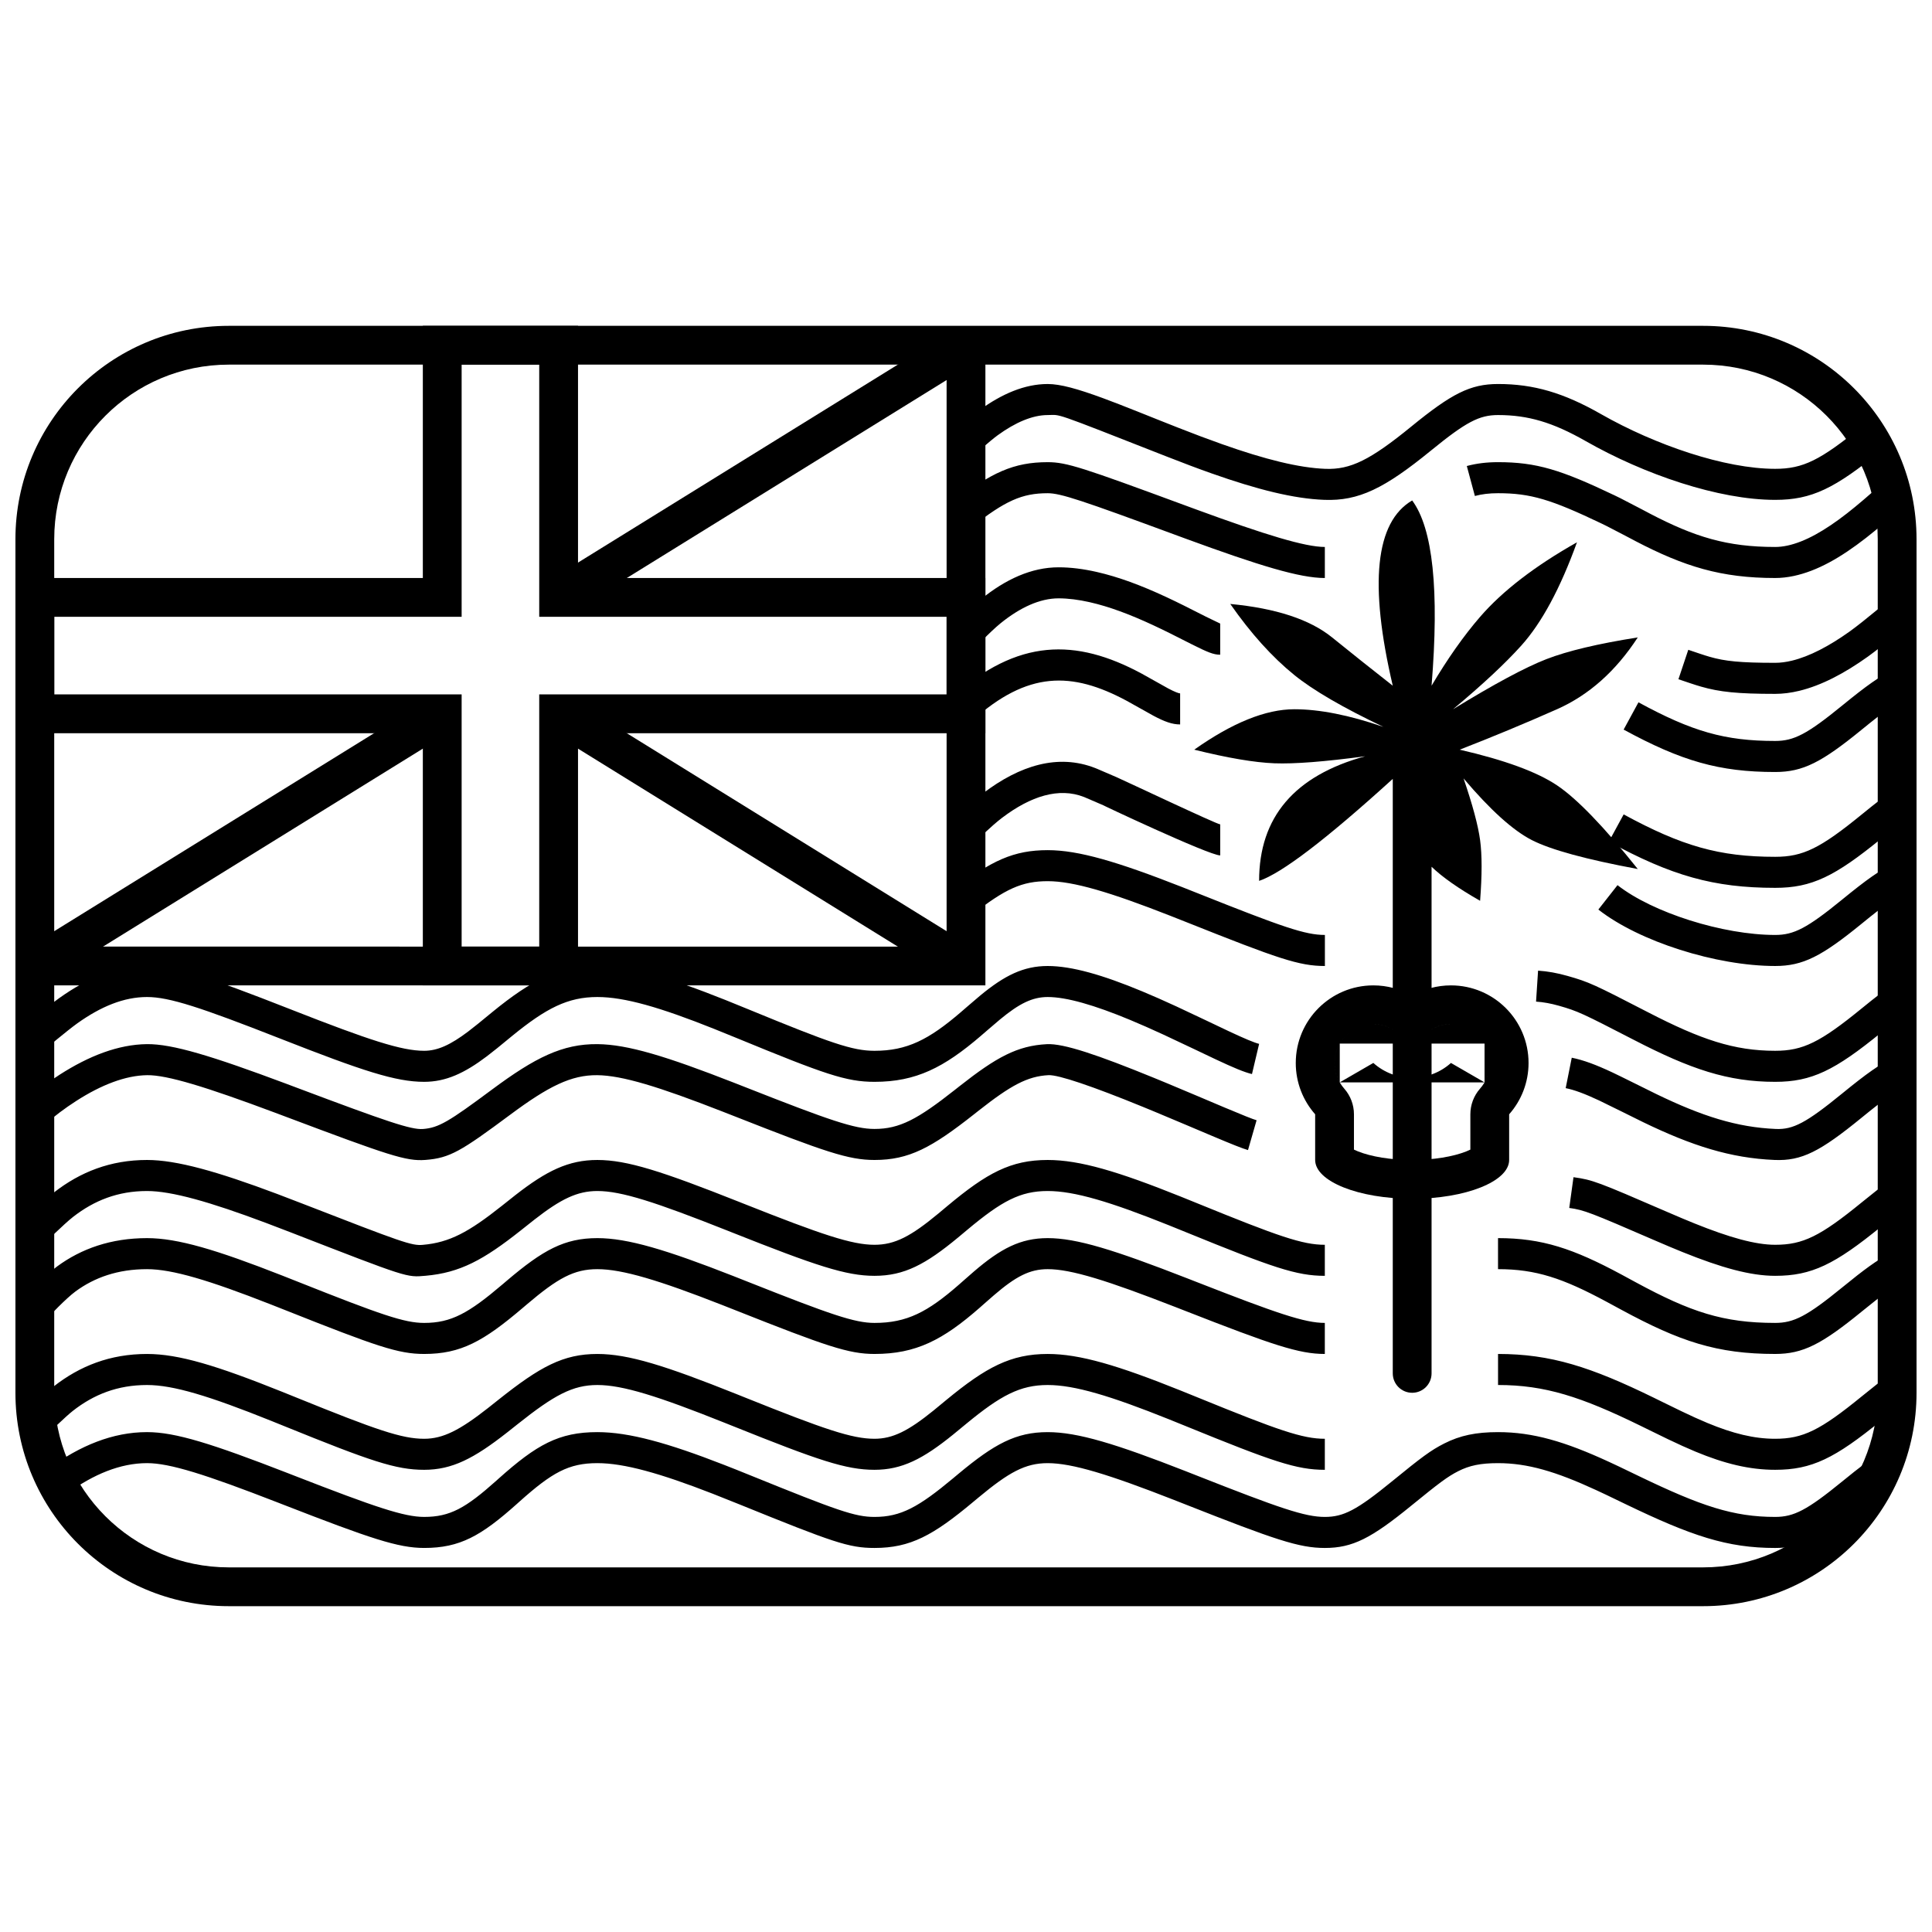 <?xml version="1.0" encoding="UTF-8"?>
<!-- Uploaded to: SVG Repo, www.svgrepo.com, Generator: SVG Repo Mixer Tools -->
<svg width="800px" height="800px" version="1.1" viewBox="144 144 512 512" xmlns="http://www.w3.org/2000/svg">
 <defs>
  <clipPath id="b">
   <path d="m148.09 230h257.91v176h-257.91z"/>
  </clipPath>
  <clipPath id="a">
   <path d="m148.09 230h503.81v340h-503.81z"/>
  </clipPath>
 </defs>
 <path d="m401.52 386.51-5.09-6.461c10.215-8.047 16.297-10.75 25.238-10.75 8.203 0 18.547 3.094 35.52 9.75 1.363 0.539 2.789 1.102 4.484 1.777 22.27 8.875 28.227 10.945 33.438 10.945v8.227c-6.836 0-12.426-1.945-36.48-11.531-1.684-0.672-3.098-1.23-4.445-1.758-15.957-6.262-25.734-9.188-32.516-9.188-6.801 0-11.254 1.98-20.148 8.988zm166.06-1.469 5.078-6.469c9.289 7.289 27.938 13.199 41.793 13.199 4.965 0 8.469-1.812 17.75-9.387 6.59-5.379 9.926-7.738 13.801-9.613l3.582 7.402c-3.141 1.52-6.059 3.586-12.184 8.586-10.633 8.676-15.586 11.238-22.949 11.238-15.625 0-36.07-6.481-46.871-14.957zm77.922-31.414 4.582 6.832c-1.812 1.211-3.996 2.891-7.484 5.738-12.344 10.074-18.473 13.09-28.148 13.09-16.324 0-27.551-3.234-44.094-12.238l3.93-7.223c15.406 8.379 25.312 11.238 40.164 11.238 7.363 0 11.938-2.254 22.949-11.238 3.672-3 6.027-4.809 8.102-6.199zm-249.11 8.082c-1.629 1.309 4.285-4.566 8.156-7.504 9.688-7.359 19.836-10.531 29.707-6.66 0.25 0.102 0.25 0.102 0.504 0.203 1.68 0.703 3.383 1.438 5.121 2.203 2.453 1.082 26.641 12.516 27.492 12.516v8.227c-3.004 0-33.082-14.215-30.812-13.215-1.691-0.746-3.348-1.461-4.977-2.141-0.168-0.07-0.168-0.07-0.332-0.137-6.606-2.59-14.09-0.25-21.73 5.555-2.766 2.102-7.266 6.461-8.016 7.316zm5.32-26.777-5.488-6.125c17.508-15.691 32.859-15.691 50.297-6.312 1.445 0.777 6.144 3.461 7.055 3.945 1.746 0.922 2.812 1.316 3.172 1.316v8.227c-2.113 0-4.144-0.754-7.023-2.277-1.055-0.559-5.785-3.262-7.098-3.965-14.66-7.887-26.32-7.887-40.914 5.191zm172.57 2.418 3.93-7.227c14.188 7.719 22.871 10.238 36.234 10.238 4.965 0 8.469-1.809 17.75-9.383 6.59-5.379 9.926-7.742 13.801-9.617l3.582 7.406c-3.141 1.52-6.059 3.582-12.184 8.582-10.633 8.676-15.586 11.238-22.949 11.238-14.84 0-24.84-2.902-40.164-11.238zm71.215-35.133 4.582 6.832c0.609-0.41-6.793 5.898-11.059 8.953-6.262 4.473-12.324 7.652-18.211 9.078-2.176 0.523-4.297 0.801-6.363 0.801-9.922 0-14.715-0.492-19.645-1.918-0.875-0.25-1.758-0.531-2.894-0.91-0.488-0.164-2.547-0.863-3.102-1.047l2.609-7.801c0.578 0.191 2.629 0.891 3.094 1.043 1.043 0.348 1.828 0.598 2.574 0.812 4.066 1.176 8.148 1.594 17.363 1.594 1.387 0 2.863-0.191 4.43-0.57 4.684-1.133 9.883-3.859 15.359-7.773 3.848-2.754 11.379-9.172 11.262-9.094zm-249.11 8.082c-1.312 1.055 3.902-4.519 7.594-7.512 6.481-5.254 13.379-8.453 20.574-8.445 3.188 0 6.543 0.426 10.074 1.227 5.758 1.309 11.73 3.531 18.387 6.625 3.07 1.43 5.934 2.867 10.492 5.191 2.422 1.215 4.035 1.898 3.859 1.898v8.223c-1.781 0-3.34-0.66-7.547-2.769-4.598-2.344-7.332-3.715-10.273-5.082-6.172-2.871-11.637-4.906-16.738-6.062-2.969-0.676-5.727-1.023-8.262-1.027-4.977-0.004-10.238 2.438-15.387 6.609-2.75 2.231-7.172 6.879-7.644 7.508zm5.121-26.609-5.09-6.461c10.215-8.043 16.297-10.75 25.238-10.75 5.012 0 9.305 1.453 36.516 11.492 1.379 0.508 1.379 0.508 2.762 1.016 18.496 6.785 28.965 9.965 34.164 9.965v8.227c-6.633 0-17.258-3.231-36.996-10.469-1.391-0.512-1.391-0.512-2.777-1.023-24.562-9.059-30.238-10.98-33.668-10.98-6.801 0-11.254 1.98-20.148 8.984zm212.93 5.262c1.023 0 2.102-0.121 3.227-0.359 4.684-1 9.914-3.949 15.816-8.551 1.402-1.094 2.805-2.246 4.379-3.59 0.879-0.75 3.523-3.051 3.688-3.191l5.367 6.234c-0.141 0.121-2.805 2.434-3.715 3.211-1.66 1.418-3.152 2.644-4.664 3.824-6.793 5.301-12.988 8.789-19.152 10.105-1.676 0.359-3.324 0.543-4.945 0.543-14.289 0-24.059-3.016-37.094-9.82 1.324 0.691-5.906-3.129-7.629-3.984-0.691-0.344-0.691-0.344-1.383-0.676-13.23-6.316-18.672-7.992-27.336-7.992-2.312 0-4.277 0.234-6.137 0.734l-2.137-7.941c2.59-0.695 5.266-1.02 8.273-1.02 10.16 0 16.641 1.996 30.883 8.797 0.754 0.363 0.754 0.363 1.504 0.734 1.816 0.906 9.152 4.777 7.781 4.062 11.953 6.238 20.512 8.879 33.273 8.879zm-218.05-30.062c-1.609 1.293 3.996-3.883 7.215-6.219 5.906-4.293 11.957-6.902 18.055-6.902 3.32 0 7.832 1.242 14.703 3.769 2.57 0.949 5.344 2.027 9.402 3.644 1.055 0.422 2.508 1 5.09 2.035 2.066 0.824 3.688 1.465 5.273 2.09 4.402 1.727 8.137 3.137 11.695 4.394 11.445 4.051 20.426 6.285 27.43 6.547 6.641 0.246 11.859-2.316 22.797-11.242 10.633-8.676 15.586-11.238 22.953-11.238 9.469 0 17.398 2.34 27.27 7.969 14.398 8.203 32.828 14.508 46.172 14.508 7.363 0 11.938-2.25 22.949-11.238l5.199 6.375c-12.344 10.07-18.473 13.09-28.148 13.09-15.016 0-34.719-6.742-50.242-15.59-8.695-4.953-15.246-6.887-23.199-6.887-4.969 0-8.469 1.812-17.75 9.387-12.352 10.078-19.176 13.43-28.305 13.086-8.031-0.301-17.703-2.707-29.867-7.012-3.66-1.293-7.477-2.734-11.957-4.492-31.09-12.199-27.742-10.969-31.465-10.969-4.035 0-8.59 1.965-13.223 5.328-2.195 1.598-6.109 5.125-6.926 5.941zm144.61 252.15v-8.227c13.984 0 24.586 3.434 41.398 11.656-1.41-0.691 5.543 2.727 7.195 3.516 2.633 1.266 4.816 2.258 6.891 3.117 6.773 2.812 12.371 4.188 17.957 4.188 7.363 0 11.938-2.254 22.949-11.238 3.012-2.461 5.09-4.082 6.894-5.363l4.766 6.703c-1.621 1.152-3.574 2.68-6.461 5.031-12.344 10.074-18.473 13.09-28.148 13.09-6.812 0-13.422-1.621-21.109-4.812-2.231-0.926-4.539-1.977-7.297-3.297-1.68-0.805-8.594-4.203-7.281-3.559-15.758-7.707-25.336-10.805-37.754-10.805zm-390.48 7.559c-1.25 1.137 4.914-4.984 7.691-7.164 6.949-5.445 14.984-8.621 24.758-8.621 8.445 0 18.523 3.094 35.852 10.043 1.117 0.449 1.855 0.75 3.703 1.496 21.238 8.613 27.977 10.938 33.887 10.938 5.019 0 9.48-2.312 16.887-8.125 0.711-0.562 1.383-1.094 2.797-2.219 11.043-8.785 17.188-12.133 26.215-12.133 8.215 0 18.016 3.098 36.82 10.613 1.148 0.461 1.148 0.461 2.297 0.922 21.047 8.445 28.383 10.941 34.324 10.941 4.879 0 9.035-2.141 15.637-7.484 0.828-0.672 1.684-1.375 3.418-2.816 10.516-8.668 17.066-12.176 26.848-12.176 8.535 0 18.684 3.055 35.223 9.691 1.375 0.551 2.801 1.129 4.574 1.852 21.352 8.707 27.754 10.934 33.645 10.934v8.223c-7.516 0-13.824-2.191-36.75-11.539-1.762-0.719-3.172-1.289-4.531-1.836-15.535-6.234-25.059-9.098-32.16-9.098-7.316 0-12.473 2.762-21.613 10.297-1.723 1.426-2.613 2.16-3.477 2.859-7.949 6.438-13.543 9.316-20.812 9.316-7.535 0-14.84-2.484-37.387-11.531-1.145-0.457-1.145-0.457-2.285-0.914-17.68-7.066-27.047-10.027-33.77-10.027-6.543 0-11.461 2.68-21.094 10.344-1.41 1.121-2.106 1.672-2.84 2.25-8.766 6.879-14.555 9.879-21.965 9.879-7.527 0-14.191-2.297-36.977-11.535-1.84-0.746-2.57-1.043-3.676-1.484-16.285-6.535-25.801-9.453-32.789-9.453-7.793 0-14.098 2.488-19.68 6.867-1.992 1.562-6.57 6.047-7.258 6.769zm11.426 21.086-4.844-6.648c8.074-5.879 16.73-9.512 25.867-9.512 7.543 0 17.25 3.082 37.309 10.871 0.828 0.324 0.828 0.324 1.656 0.645 21.637 8.422 29.184 10.957 34.477 10.957 6.875 0 11.016-2.356 19.129-9.605 0.324-0.293 0.324-0.293 0.652-0.586 10-8.938 15.91-12.281 26.117-12.281 8.434 0 18.699 2.879 33.539 8.66 2.184 0.848 4.449 1.754 7.219 2.879 22.859 9.266 27.535 10.934 32.684 10.934 6.992 0 11.676-2.594 20.887-10.281 0.691-0.578 0.691-0.578 1.387-1.16 9.488-7.898 15.199-11.031 23.629-11.031 7.957 0 18.133 3.133 36.402 10.285 1.578 0.617 1.578 0.617 3.152 1.238 21.973 8.664 28.641 10.949 33.887 10.949 4.965 0 8.469-1.809 17.75-9.383 7.922-6.465 10.312-8.258 13.887-10.074 4.211-2.141 8.43-3.016 14.266-3.016 9.281 0 17.77 2.516 29.363 7.859 2.121 0.98 2.5 1.16 7.941 3.785 16.48 7.945 25.023 10.828 36.137 10.828 4.965 0 8.469-1.809 17.75-9.383 2.449-2 4.285-3.453 5.906-4.668l4.926 6.59c-1.512 1.129-3.266 2.519-5.633 4.449-10.633 8.676-15.586 11.238-22.949 11.238-12.723 0-22.168-3.188-39.711-11.645-5.379-2.598-5.754-2.777-7.812-3.727-10.605-4.887-18.078-7.106-25.918-7.106-4.613 0-7.566 0.617-10.539 2.125-2.824 1.438-5.027 3.09-12.414 9.113-10.629 8.676-15.586 11.238-22.949 11.238-6.848 0-13.219-2.184-36.906-11.523-1.562-0.617-1.562-0.617-3.129-1.23-17.176-6.723-26.906-9.723-33.406-9.723-5.918 0-10.266 2.391-18.363 9.129-0.688 0.574-0.688 0.574-1.383 1.152-10.605 8.859-16.633 12.195-26.156 12.195-6.812 0-10.988-1.488-35.773-11.539-2.738-1.109-4.973-2.004-7.113-2.836-13.918-5.422-23.465-8.102-30.555-8.102-7.617 0-12.027 2.496-20.637 10.191-0.324 0.293-0.324 0.293-0.652 0.586-9.512 8.5-15.133 11.699-24.609 11.699-6.867 0-14.195-2.465-37.461-11.52-0.824-0.32-0.824-0.32-1.648-0.641-18.824-7.309-28.285-10.316-34.332-10.316-7.109 0-14.23 2.992-21.023 7.938zm-4.941-46.789-4.797-6.68c-1.016 0.727 3.512-4.086 6.957-6.617 6.402-4.699 14.262-7.484 23.805-7.484 8.145 0 18.457 3.109 35.766 9.898 1.254 0.492 2.566 1.012 4.121 1.629 22.188 8.82 28.332 10.945 33.555 10.945 7.168 0 11.773-2.562 20.809-10.254 0.555-0.473 0.555-0.473 1.109-0.945 9.559-8.117 15.234-11.273 23.98-11.273 8.086 0 18.363 3.125 35.996 10.035 1.152 0.453 1.895 0.746 3.777 1.492 22.113 8.766 28.441 10.945 33.668 10.945 8.578 0 14.07-2.863 22.469-10.219-0.098 0.086 2.953-2.606 3.82-3.352 7.129-6.133 12.41-8.902 19.613-8.902 7.711 0 17.629 3.117 37 10.664 1.094 0.43 1.094 0.43 2.188 0.855 21.754 8.508 28.98 10.953 34.254 10.953v8.227c-6.859 0-13.836-2.359-37.25-11.52-1.09-0.426-1.09-0.426-2.18-0.852-18.191-7.09-27.785-10.102-34.012-10.102-4.766 0-8.477 1.945-14.246 6.91-0.82 0.707-3.832 3.359-3.769 3.309-9.758 8.543-16.875 12.254-27.887 12.254-6.84 0-12.836-2.07-36.699-11.527-1.871-0.742-2.606-1.031-3.746-1.477-16.582-6.5-26.352-9.469-32.996-9.469-6.203 0-10.492 2.383-18.656 9.316-0.547 0.469-0.547 0.469-1.102 0.938-10.434 8.883-16.426 12.219-26.141 12.219-6.84 0-12.637-2.008-36.594-11.527-1.543-0.613-2.844-1.129-4.086-1.613-16.273-6.383-26.051-9.332-32.762-9.332-7.719 0-13.895 2.188-18.938 5.887-2.621 1.926-7.188 6.785-7.027 6.668zm383.99-12.555v-8.227c11.68 0 19.965 2.801 32.625 9.605 0.902 0.484 1.973 1.066 3.93 2.129 14.426 7.812 23.098 10.738 36.887 10.738 4.965 0 8.469-1.809 17.75-9.383 6-4.898 9.203-7.219 12.645-9.031l3.836 7.277c-2.824 1.488-5.676 3.555-11.281 8.125-10.633 8.676-15.586 11.238-22.949 11.238-15.43 0-25.281-3.324-40.805-11.734-1.973-1.07-3.019-1.637-3.906-2.113-11.57-6.223-18.688-8.625-28.73-8.625zm103.22-23.016 4.777 6.699c-1.613 1.148-3.555 2.664-6.406 4.992-12.344 10.07-18.473 13.09-28.148 13.09-6.551 0-14.25-2.144-24.531-6.293-2.219-0.895-4.512-1.859-7.344-3.086-17.105-7.406-18.746-8.062-22.691-8.609l1.125-8.148c5.106 0.707 6.336 1.199 24.836 9.207 2.773 1.203 5.008 2.144 7.152 3.012 9.363 3.777 16.242 5.691 21.453 5.691 7.363 0 11.938-2.25 22.949-11.238 2.977-2.43 5.039-4.039 6.828-5.316zm-149.12 16.555v8.227c-7.516 0-13.824-2.195-36.75-11.543-1.762-0.719-3.172-1.289-4.531-1.836-15.535-6.231-25.059-9.098-32.16-9.098-7.285 0-12.23 2.688-21.309 10.281-1.195 1-1.82 1.523-2.406 2.012-8.633 7.152-14.301 10.184-22.188 10.184-7.551 0-15.508-2.668-37.828-11.527-0.504-0.203-0.504-0.203-1.008-0.402-19.223-7.625-28.23-10.547-34.605-10.547-5.344 0-9.723 2.156-16.645 7.555-0.855 0.664-1.77 1.395-3.602 2.852-9.887 7.844-16.148 11.254-25.297 12.055-5.039 0.441-4.551 0.613-35.699-11.492-2.398-0.93-4.516-1.742-6.535-2.5-14.934-5.613-25.082-8.469-31.562-8.469-7.707 0-14 2.492-19.621 6.875-2.367 1.848-7.832 7.25-7.527 6.984l-5.375-6.227c-0.656 0.566 5.016-5.035 7.844-7.242 6.977-5.441 14.992-8.617 24.68-8.617 7.824 0 18.574 3.027 34.457 8.992 2.051 0.773 4.195 1.594 6.621 2.539 26.77 10.402 29.055 11.219 32.004 10.961 7.102-0.621 12.184-3.387 20.898-10.301 1.812-1.445 2.766-2.203 3.656-2.898 8.246-6.43 14.062-9.293 21.703-9.293 7.898 0 17.16 3.004 37.637 11.129 0.508 0.199 0.508 0.199 1.012 0.402 20.871 8.285 28.816 10.945 34.793 10.945 5.426 0 9.676-2.269 16.934-8.289 0.57-0.473 1.18-0.984 2.383-1.992 10.461-8.746 16.805-12.195 26.586-12.195 8.535 0 18.684 3.055 35.223 9.691 1.375 0.551 2.801 1.129 4.574 1.852 21.352 8.707 27.754 10.934 33.645 10.934zm150.39-68.848 4.582 6.836c-1.812 1.211-3.996 2.891-7.484 5.738-12.344 10.074-18.473 13.09-28.148 13.09-12.555 0-22.43-3.363-37.434-11.113-13.668-7.055-14.871-7.629-19.855-9.047-2.129-0.605-4.137-0.973-6.074-1.098l0.535-8.207c2.543 0.164 5.121 0.633 7.785 1.391 5.773 1.641 7.008 2.234 21.383 9.652 13.93 7.195 22.742 10.195 33.66 10.195 7.363 0 11.938-2.25 22.949-11.238 3.672-2.996 6.027-4.805 8.102-6.199zm-167.8 15.598-1.895 8.004c-2.039-0.484-4.856-1.66-9.734-3.953-0.406-0.191-10.465-4.992-13.742-6.504-3.176-1.465-6.051-2.738-8.777-3.871-9.52-3.961-16.891-6.086-21.883-6.086-4.07 0-7.562 1.742-12.641 5.949-1.121 0.926-5.707 4.894-5.012 4.297-9.852 8.457-17.238 12.23-28.25 12.23-7.492 0-13.18-2.004-36.379-11.547-2.387-0.98-4.273-1.746-6.09-2.473-14.32-5.723-23.75-8.457-30.973-8.457-7.82 0-13.562 2.949-22.586 10.312-3.301 2.727-4.992 4.106-6.684 5.387-5.984 4.523-10.922 6.777-16.629 6.777-7.543 0-16.246-2.863-38.113-11.445l-0.199-0.078c-20.832-8.176-29.219-10.953-35.129-10.953-6.148 0-12.223 2.512-18.488 6.981-2.594 1.855-8.715 7.008-8.867 7.121l-4.875-6.625c-0.156 0.113 6.027-5.094 8.965-7.191 7.535-5.375 15.121-8.508 23.266-8.508 7.465 0 15.867 2.781 38.137 11.52l0.195 0.078c20.48 8.039 29.109 10.875 35.109 10.875 3.539 0 6.981-1.57 11.668-5.113 1.551-1.172 3.102-2.438 6.445-5.195 10.371-8.461 17.578-12.164 27.785-12.164 8.609 0 18.754 2.941 34.023 9.039 1.848 0.738 3.758 1.516 6.164 2.508 21.574 8.871 27.41 10.926 33.254 10.926 8.621 0 14.395-2.949 22.895-10.246-0.77 0.664 3.918-3.398 5.121-4.394 6.422-5.312 11.477-7.832 17.887-7.832 6.379 0 14.586 2.363 25.039 6.715 2.836 1.18 5.801 2.488 9.066 3.996 3.336 1.539 13.43 6.359 13.793 6.527 4.305 2.023 6.871 3.094 8.133 3.394zm-322.05 21.551-5.305-6.285c3.305-2.793 5.875-4.781 9.504-7.109 7.75-4.965 15.5-7.988 23.082-8.082 6.762-0.082 17.27 3.141 36.836 10.457 1.402 0.527 1.402 0.527 2.801 1.055 24.082 9.059 30.426 11.211 33.543 10.977 4.184-0.32 6.894-1.984 18.254-10.422 11.465-8.516 18.738-12.156 28-12.066 8.012 0.082 18.195 3.207 36.09 10.195 1.695 0.664 1.695 0.664 3.383 1.328 22.09 8.703 28.66 10.953 33.926 10.953 6.684 0 11.461-2.594 21.316-10.367 0.621-0.492 0.621-0.492 1.246-0.984 9.707-7.641 15.285-10.719 23.129-11.117 4.441-0.227 13.473 2.836 28.492 8.977 1.09 0.449 2.215 0.91 3.383 1.395 2.434 1.012 4.894 2.043 8.043 3.379 3.766 1.598 5.629 2.387 7.113 3.012 4.848 2.039 7.508 3.106 8.539 3.402l-2.277 7.902c-1.496-0.43-4.188-1.508-9.453-3.727-1.496-0.629-3.367-1.422-7.129-3.016-3.133-1.328-5.574-2.356-7.988-3.356-1.152-0.48-2.266-0.938-3.344-1.379-13.281-5.43-22.355-8.508-24.957-8.375-5.594 0.285-10.043 2.742-18.465 9.367-0.613 0.484-0.613 0.484-1.238 0.977-11.266 8.887-17.25 12.133-26.41 12.133-6.867 0-13.133-2.144-36.938-11.523-1.68-0.66-1.68-0.66-3.363-1.316-16.855-6.586-26.57-9.566-33.18-9.633-6.898-0.07-12.922 2.949-23.012 10.445-13.074 9.711-16.027 11.52-22.535 12.016-5.078 0.387-9.676-1.172-37.062-11.48-1.395-0.523-1.395-0.523-2.789-1.047-18.281-6.836-28.598-10-33.852-9.934-5.762 0.07-12.176 2.57-18.742 6.781-3.258 2.09-5.586 3.891-8.641 6.469zm403.29-9.812 1.609-8.066c3.106 0.621 6.422 1.859 10.758 3.894 2.184 1.023 10.293 5.082 11.719 5.769 12.027 5.82 21.273 8.781 31.602 9.219 4.606 0.191 8.055-1.621 17.578-9.391 6.59-5.379 9.926-7.738 13.801-9.613l3.582 7.402c-3.141 1.52-6.059 3.586-12.184 8.586-10.988 8.965-15.883 11.539-23.125 11.23-11.668-0.492-21.887-3.762-34.836-10.027-1.516-0.734-9.562-4.762-11.629-5.731-3.785-1.773-6.555-2.812-8.875-3.273z"/>
 <path d="m523.38 373.69v134.27c0 2.84-2.301 5.141-5.141 5.141-2.84 0-5.141-2.301-5.141-5.141v-157.55c-17.613 16.004-29.422 25.016-35.422 27.031 0-16.883 9.375-27.891 28.117-33.023-10.766 1.445-18.785 2.066-24.062 1.863-5.277-0.203-12.359-1.406-21.246-3.609 10.113-7.144 18.953-10.715 26.527-10.715 6.672 0 14.547 1.559 23.617 4.68-10.758-5.125-18.633-9.707-23.617-13.742-5.887-4.766-11.543-11.047-16.977-18.84 12.105 1.148 21.102 4.106 26.984 8.867 5.18 4.195 10.539 8.461 16.078 12.801-6.324-27.02-4.613-43.387 5.141-49.098 5.492 7.391 7.207 23.754 5.141 49.098 4.234-7.152 8.523-13.238 12.863-18.254 5.934-6.852 14.492-13.441 25.672-19.758-4.414 12.215-9.332 21.344-14.758 27.379-4.273 4.75-10.301 10.371-18.086 16.867 10.891-6.672 19.137-11.098 24.73-13.273 5.598-2.176 13.672-4.094 24.227-5.762-5.828 8.949-12.965 15.293-21.41 19.035-8.445 3.742-17.039 7.312-25.785 10.715 11.891 2.738 20.484 5.887 25.785 9.445 5.301 3.559 12.438 10.953 21.41 22.184-13.68-2.543-23.031-5.094-28.055-7.66-5.027-2.566-11.062-8.02-18.117-16.355 2.398 7.012 3.863 12.465 4.387 16.355 0.527 3.891 0.527 9.25 0 16.082-5.715-3.258-10-6.266-12.863-9.023z"/>
 <path d="m503.88 449.13c3.492 1.395 8.688 2.273 14.355 2.273 5.672 0 10.863-0.879 14.359-2.273 0.402-0.164 0.758-0.32 1.066-0.469v-9.359c0-2.504 0.914-4.926 2.57-6.805 1.652-1.867 2.57-4.246 2.57-6.797 0-5.68-4.606-10.281-10.285-10.281-1.824 0-3.582 0.473-5.133 1.371-3.184 1.84-7.109 1.84-10.293 0-1.551-0.898-3.309-1.371-5.137-1.371-5.68 0-10.281 4.602-10.281 10.281 0 2.551 0.918 4.93 2.566 6.797 1.66 1.879 2.574 4.301 2.574 6.805v9.359c0.305 0.148 0.66 0.305 1.066 0.469zm-16.488-23.43c0-11.355 9.207-20.562 20.562-20.562 3.672 0 7.199 0.969 10.281 2.75 3.082-1.781 6.609-2.75 10.281-2.75 11.359 0 20.566 9.207 20.566 20.562 0 5.215-1.941 9.977-5.141 13.602v12.102c0 5.68-11.508 10.285-25.707 10.285-14.195 0-25.703-4.606-25.703-10.285v-12.102c-3.199-3.625-5.141-8.387-5.141-13.602zm11.656-5.141v10.281l8.902-5.148c5.856 5.246 14.715 5.246 20.57 0.004l8.902 5.144v-10.281zm-1.375 5.141c0-5.68 4.602-10.281 10.281-10.281 2.57 0 4.981 0.938 6.856 2.617 1.949 1.746 4.902 1.746 6.856 0 1.875-1.68 4.285-2.617 6.852-2.617 5.68 0 10.285 4.602 10.285 10.281 0 1.871-0.504 3.629-1.379 5.141h-38.375c-0.875-1.512-1.375-3.269-1.375-5.141z"/>
 <path d="m394.86 394.86v-159.37h10.281v169.65h-251.91v-10.281z"/>
 <g clip-path="url(#b)">
  <path d="m394.86 307.46h-107.96v-66.832h-20.562v66.832h-107.96v20.566h107.96v66.832h20.562v-66.832h107.96zm-97.68-10.281h107.96v41.129h-107.96v66.832h-41.125v-66.832h-107.96v-41.129h107.96v-66.832h41.125z"/>
 </g>
 <path d="m294.75 306.69-5.414-8.742 107.96-66.832 5.41 8.742z"/>
 <path d="m289.33 337.54 5.414-8.742 107.96 66.832-5.41 8.742z"/>
 <path d="m169.35 251.51 89.141 55.184 5.41-8.742-89.141-55.184zm5.41-8.742 89.141 55.184-5.41 8.742-89.141-55.184z"/>
 <path d="m258.49 328.8 5.41 8.742-107.96 66.832-5.414-8.742z"/>
 <g clip-path="url(#a)">
  <path d="m204.64 240.63c-25.555 0-46.27 20.715-46.27 46.27v226.2c0 25.555 20.715 46.27 46.27 46.27h390.71c25.555 0 46.27-20.715 46.27-46.27v-226.2c0-25.555-20.715-46.27-46.27-46.27zm0-10.281h390.71c31.234 0 56.551 25.32 56.551 56.551v226.2c0 31.234-25.316 56.551-56.551 56.551h-390.71c-31.234 0-56.551-25.316-56.551-56.551v-226.2c0-31.23 25.316-56.551 56.551-56.551z"/>
 </g>
</svg>